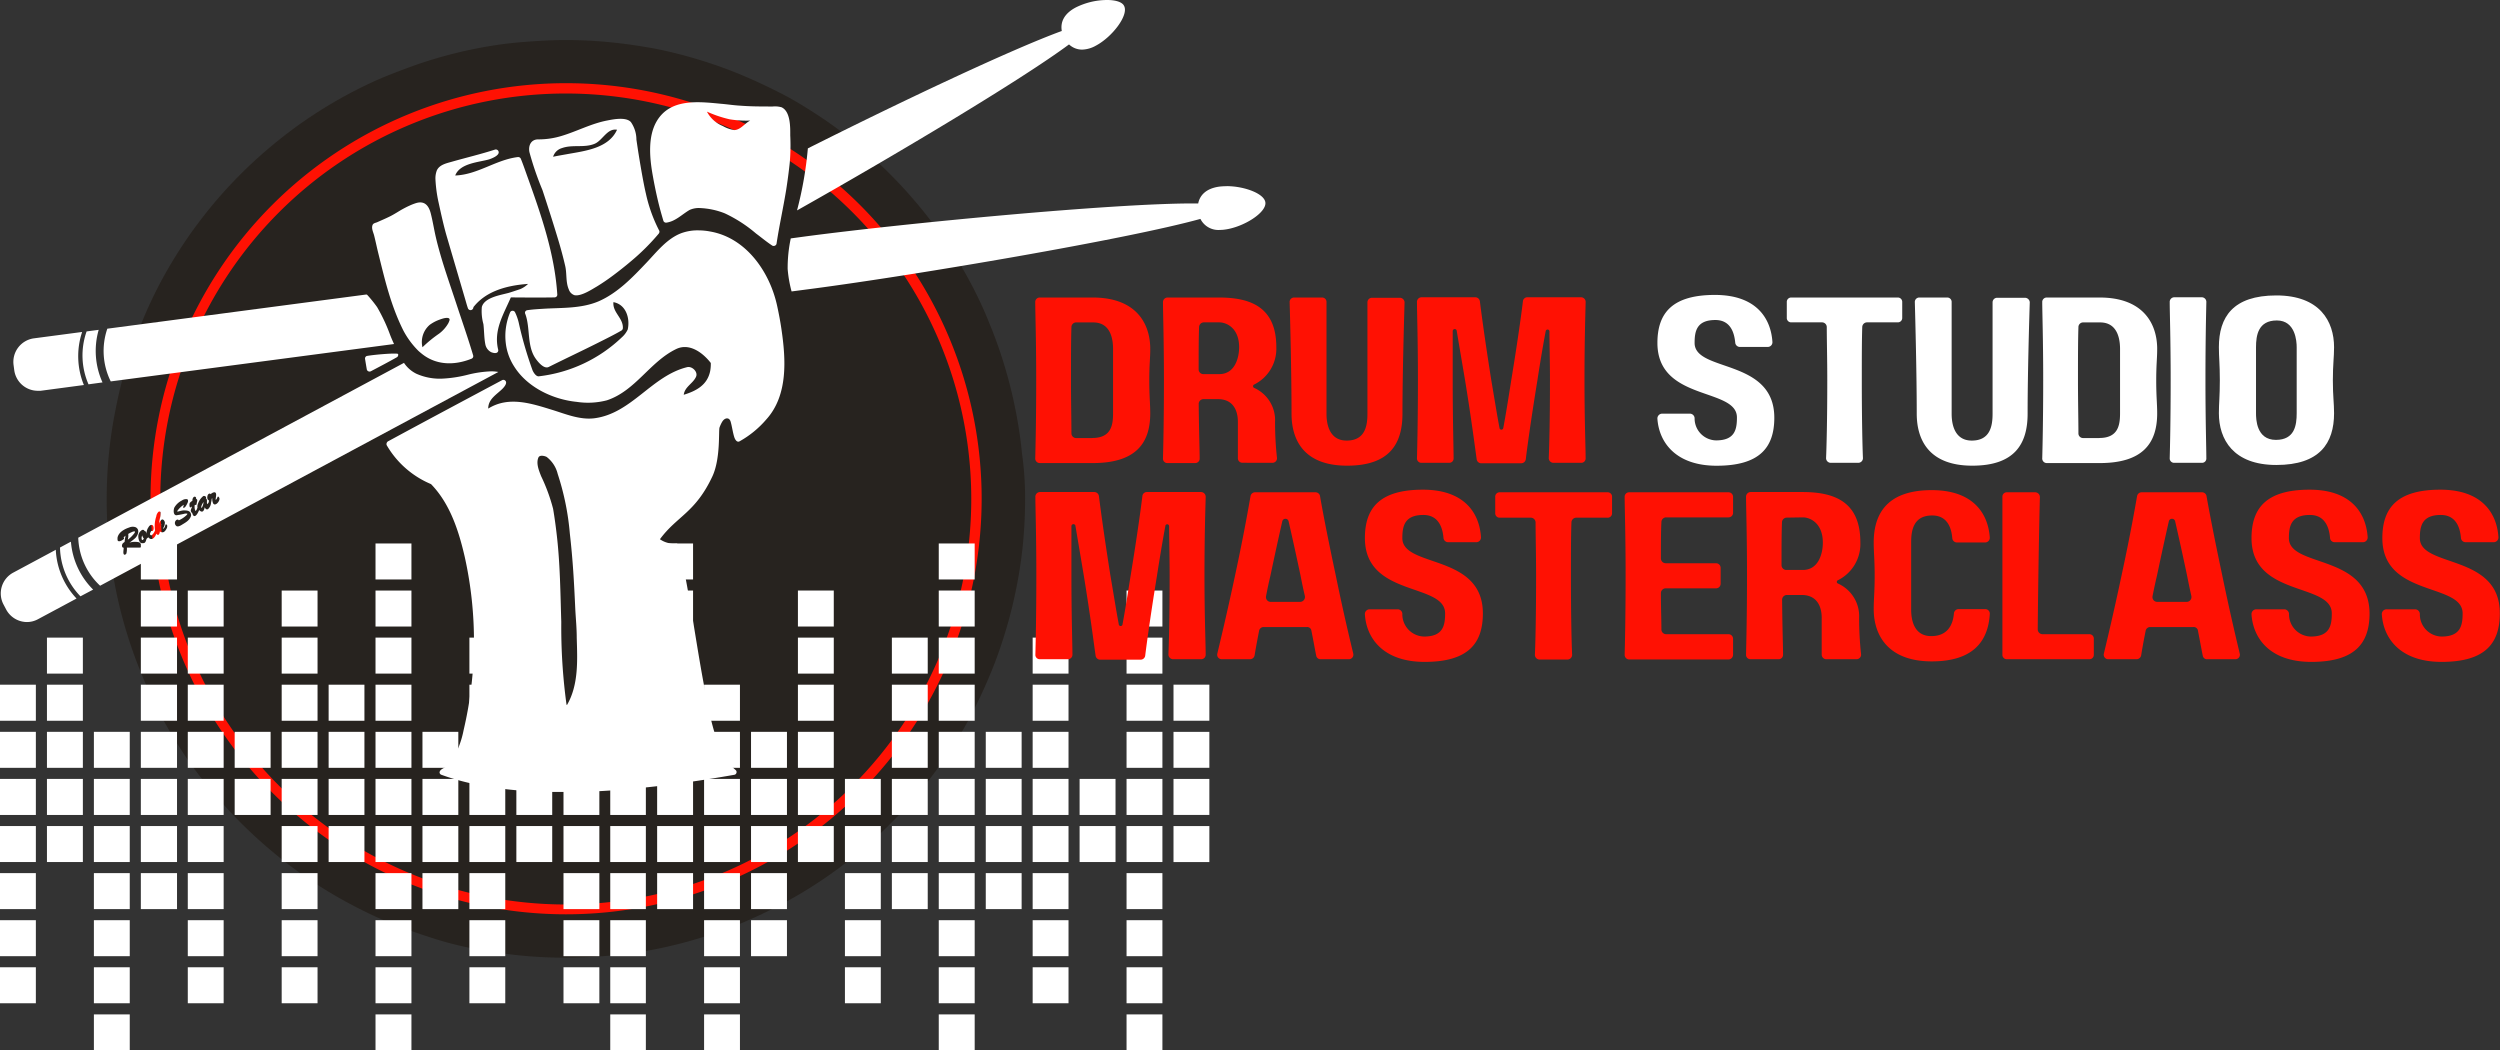<svg xmlns="http://www.w3.org/2000/svg" xmlns:xlink="http://www.w3.org/1999/xlink" viewBox="0 0 394.59 165.79"><rect x="0" y="0" width="394.59" height="165.79" fill="#333333" stroke="none"/><defs><style>.cls-1{fill:none;}.cls-2{clip-path:url(#clip-path);}.cls-3{fill:#27231f;}.cls-4{fill:#ff1103;}.cls-5{clip-path:url(#clip-path-2);}.cls-6,.cls-9{fill:#fff;}.cls-6{fill-rule:evenodd;}.cls-7{clip-path:url(#clip-path-3);}.cls-8{clip-path:url(#clip-path-4);}.cls-10{clip-path:url(#clip-path-5);}.cls-11{clip-path:url(#clip-path-6);}.cls-12{clip-path:url(#clip-path-7);}.cls-13{clip-path:url(#clip-path-8);}.cls-14{clip-path:url(#clip-path-9);}.cls-15{clip-path:url(#clip-path-10);}.cls-16{clip-path:url(#clip-path-11);}.cls-17{clip-path:url(#clip-path-12);}.cls-18{clip-path:url(#clip-path-13);}.cls-19{clip-path:url(#clip-path-14);}.cls-20{clip-path:url(#clip-path-15);}.cls-21{clip-path:url(#clip-path-16);}.cls-22{clip-path:url(#clip-path-17);}.cls-23{clip-path:url(#clip-path-18);}.cls-24{clip-path:url(#clip-path-19);}.cls-25{clip-path:url(#clip-path-20);}.cls-26{clip-path:url(#clip-path-21);}.cls-27{clip-path:url(#clip-path-22);}.cls-28{clip-path:url(#clip-path-23);}.cls-29{clip-path:url(#clip-path-24);}</style><clipPath id="clip-path" transform="translate(-0.06)"><rect class="cls-1" x="16.86" y="6.22" width="145" height="145"></rect></clipPath><clipPath id="clip-path-2" transform="translate(-0.06)"><rect class="cls-1" x="0.18" width="199.65" height="98.18"></rect></clipPath><clipPath id="clip-path-3" transform="translate(-0.06)"><rect class="cls-1" x="57.63" y="16.1" width="67.2" height="108.9"></rect></clipPath><clipPath id="clip-path-4" transform="translate(-0.06)"><rect class="cls-1" x="184.89" y="130.27" width="6.05" height="5.91"></rect></clipPath><clipPath id="clip-path-5" transform="translate(-0.06)"><rect class="cls-1" x="184.89" y="122.79" width="6.05" height="5.9"></rect></clipPath><clipPath id="clip-path-6" transform="translate(-0.06)"><rect class="cls-1" x="184.89" y="115.3" width="6.05" height="5.91"></rect></clipPath><clipPath id="clip-path-7" transform="translate(-0.06)"><rect class="cls-1" x="184.89" y="107.82" width="6.05" height="6.3"></rect></clipPath><clipPath id="clip-path-8" transform="translate(-0.06)"><rect class="cls-1" x="177.82" y="159.79" width="5.89" height="5.98"></rect></clipPath><clipPath id="clip-path-9" transform="translate(-0.06)"><rect class="cls-1" x="148" y="159.79" width="5.99" height="5.98"></rect></clipPath><clipPath id="clip-path-10" transform="translate(-0.06)"><rect class="cls-1" x="147.33" y="85.78" width="6.67" height="6"></rect></clipPath><clipPath id="clip-path-11" transform="translate(-0.06)"><rect class="cls-1" x="111.11" y="159.79" width="5.89" height="5.98"></rect></clipPath><clipPath id="clip-path-12" transform="translate(-0.06)"><rect class="cls-1" x="103.33" y="85.78" width="6.67" height="6"></rect></clipPath><clipPath id="clip-path-13" transform="translate(-0.06)"><rect class="cls-1" x="96.2" y="159.79" width="5.89" height="5.98"></rect></clipPath><clipPath id="clip-path-14" transform="translate(-0.06)"><rect class="cls-1" x="59.33" y="159.79" width="5.88" height="5.98"></rect></clipPath><clipPath id="clip-path-15" transform="translate(-0.06)"><rect class="cls-1" x="59.33" y="85.78" width="6.67" height="6"></rect></clipPath><clipPath id="clip-path-16" transform="translate(-0.06)"><rect class="cls-1" x="21.99" y="85.78" width="6.67" height="6"></rect></clipPath><clipPath id="clip-path-17" transform="translate(-0.06)"><rect class="cls-1" x="14.58" y="159.79" width="6.08" height="5.98"></rect></clipPath><clipPath id="clip-path-18" transform="translate(-0.06)"><rect class="cls-1" y="151.78" width="5.99" height="6.67"></rect></clipPath><clipPath id="clip-path-19" transform="translate(-0.06)"><rect class="cls-1" y="145.11" width="5.99" height="6.67"></rect></clipPath><clipPath id="clip-path-20" transform="translate(-0.06)"><rect class="cls-1" y="137.11" width="5.99" height="6.67"></rect></clipPath><clipPath id="clip-path-21" transform="translate(-0.06)"><rect class="cls-1" y="129.11" width="5.99" height="8"></rect></clipPath><clipPath id="clip-path-22" transform="translate(-0.06)"><rect class="cls-1" y="122.44" width="5.99" height="6.67"></rect></clipPath><clipPath id="clip-path-23" transform="translate(-0.06)"><rect class="cls-1" y="114.44" width="5.99" height="8"></rect></clipPath><clipPath id="clip-path-24" transform="translate(-0.06)"><rect class="cls-1" y="107.78" width="5.99" height="6.67"></rect></clipPath></defs><g id="Livello_2" data-name="Livello 2"><g id="Livello_1-2" data-name="Livello 1"><g class="cls-2"><path class="cls-3" d="M161.86,78.72q0,3.57-.34,7.11a69.89,69.89,0,0,1-1.05,7,71,71,0,0,1-1.73,6.9,69.31,69.31,0,0,1-2.39,6.7c-.91,2.19-1.92,4.34-3,6.43S151,117,149.65,119s-2.73,3.87-4.24,5.71-3.1,3.59-4.78,5.27-3.43,3.27-5.27,4.78-3.74,2.92-5.71,4.24-4,2.54-6.11,3.65-4.23,2.14-6.43,3.05-4.43,1.7-6.7,2.39a71,71,0,0,1-6.9,1.73c-2.33.47-4.68.81-7,1s-4.73.34-7.11.34-4.73-.11-7.1-.34-4.71-.58-7-1-4.63-1-6.9-1.73-4.5-1.49-6.7-2.39-4.33-1.93-6.43-3.05a70.71,70.71,0,0,1-6.1-3.65,69.73,69.73,0,0,1-5.71-4.24q-2.76-2.27-5.28-4.78t-4.78-5.27Q31.07,122,29.08,119t-3.65-6.11a69.83,69.83,0,0,1-3-6.43c-.91-2.19-1.71-4.43-2.4-6.7a71,71,0,0,1-1.73-6.9q-.69-3.5-1.05-7t-.35-7.11q0-3.56.35-7.1t1.05-7A71,71,0,0,1,20,57.68c.69-2.27,1.49-4.51,2.4-6.7a69.83,69.83,0,0,1,3-6.43q1.68-3.15,3.65-6.1c1.33-2,2.74-3.88,4.24-5.72s3.1-3.59,4.78-5.27,3.44-3.27,5.28-4.78,3.73-2.92,5.71-4.24,4-2.53,6.1-3.65,4.24-2.14,6.43-3,4.43-1.7,6.7-2.39,4.58-1.27,6.9-1.73,4.68-.81,7-1,4.73-.35,7.1-.35,4.75.12,7.11.35,4.71.59,7,1a71,71,0,0,1,6.9,1.73c2.27.69,4.51,1.48,6.7,2.39s4.34,1.93,6.43,3,4.13,2.34,6.11,3.65,3.88,2.74,5.71,4.24,3.59,3.1,5.27,4.78,3.27,3.44,4.78,5.27,2.92,3.74,4.24,5.72a70.81,70.81,0,0,1,3.66,6.1c1.12,2.09,2.13,4.24,3,6.43a69.31,69.31,0,0,1,2.39,6.7,71,71,0,0,1,1.73,6.9,69.89,69.89,0,0,1,1.05,7Q161.87,75.16,161.86,78.72Z" transform="translate(-0.06)"></path></g><path class="cls-4" d="M89.36,144.31A65.59,65.59,0,1,1,155,78.72,65.62,65.62,0,0,1,89.36,144.31Zm0-129.55a64,64,0,1,0,64,64A64,64,0,0,0,89.36,14.76Z" transform="translate(-0.06)"></path><g class="cls-5"><path class="cls-6" d="M8.88,86.77,2.15,90.38A3.73,3.73,0,0,0,.63,95.44l.39.74a3.74,3.74,0,0,0,3.3,2h0a3.64,3.64,0,0,0,1.74-.45l6.08-3.26a12,12,0,0,1-3.27-7.61Zm2.34-1.26-1.69.91a11.39,11.39,0,0,0,3.23,7.7l2-1.06a12,12,0,0,1-3.5-7.49ZM63.83,57.27,12.41,84.87a10.85,10.85,0,0,0,3.45,7.58L78.72,58.71a6.23,6.23,0,0,0-1.15-.1h0a17.71,17.71,0,0,0-3.73.55,20,20,0,0,1-4.14.61h-.07A9.08,9.08,0,0,1,65.8,59a5,5,0,0,1-1.94-1.67ZM19.54,84.85c.12,0,.14.13.07.21-.19.23-1,.65-1,.1a2.91,2.91,0,0,1,0-.3c.16-.85,1.1-1.36,1.84-1.6a1.38,1.38,0,0,1,1-.05c.75.35.39,1.34-.09,1.76a8.14,8.14,0,0,1-.87.68A3,3,0,0,1,22,85.59c.34.14.65.83.09.84-.36,0-.72,0-1.07,0l-.93,0a3.39,3.39,0,0,1-.07.9c-.06.16-.33.35-.44.12s0-.7,0-1c-.36,0-.3-.51-.14-.68a1.34,1.34,0,0,1,.29-.23c0-.26.1-.65.14-1Zm5-1.09a4.74,4.74,0,0,1,.19-2.27,1.22,1.22,0,0,1,.34-.7c.11-.1.34-.06.34.11s0,.53-.08.8-.13.72-.21,1.09a1.59,1.59,0,0,1,.4-.73c.28-.24.57.2.56.45a1.6,1.6,0,0,1-.32.92c.27.07.38-.49.42-.6a.11.11,0,0,1,.09-.07c.09,0,.19.2.19.2s0,.34-.09.44c-.23.46-.55.84-1.08.47,0,.33-.24.84-.55.36-.21.58-.72,1.23-1.28.57-.08.1-.21.16-.27.27s-.1.52-.37.64c-.76.34-1-.76-.91-1.29a1.24,1.24,0,0,1,.54-.75c.12-.08.39-.06.41.14.3,0,.36.51.36.69l0-.06a1.62,1.62,0,0,1,.29-1.24c.1-.21.39-.47.64-.29s.23,1.08-.21.88a1.54,1.54,0,0,0-.21.47c0,.14.17.32.3.2A1.63,1.63,0,0,0,24.51,83.76Zm-2,.71a.85.85,0,0,0-.13.51c0,.07,0,.19.08.24a.07.07,0,0,0,.09,0,.48.48,0,0,0,.19-.21.55.55,0,0,1-.13-.18A1.14,1.14,0,0,1,22.5,84.47Zm-2.27.69a5.27,5.27,0,0,0,1-1,.28.28,0,0,0,.07-.13c.05-.11,0-.19-.12-.16a1,1,0,0,0-.29.08l-.3.14-.33.18A2.18,2.18,0,0,1,20.23,85.16Zm5.33-2.43-.07.16a3.59,3.59,0,0,0-.14.43h0a.8.8,0,0,0,.07-.2A1.92,1.92,0,0,0,25.56,82.73Zm2.32-1.4c-.55,0-.49-.88-.34-1.22A2.8,2.8,0,0,1,28.76,79a1.16,1.16,0,0,1,.75-.22c.27,0,.26.33.19.5a2.9,2.9,0,0,1-.42.75s-.35.3-.3,0a1.52,1.52,0,0,1,.12-.36,2.15,2.15,0,0,0-.55.4,3,3,0,0,0-.44.49.25.25,0,0,0-.08.18s.08,0,.13,0l.32-.08a4.91,4.91,0,0,1,.5-.1c.53,0,1.12,0,1.23.62a.7.7,0,0,1,0,.25c-.21.67-.78,1-1.35,1.34-.19.12-.64.42-.92.28a.59.59,0,0,1,0-1c.09-.06.3-.06.33.08a4.2,4.2,0,0,0,1.23-.82.39.39,0,0,0,.14-.23,1.14,1.14,0,0,0-.45,0A11.38,11.38,0,0,1,27.88,81.33ZM33.31,78a1.3,1.3,0,0,1,.23-.18.9.9,0,0,1,.27-.11c.64-.12.23,1,.29,1.18.17-.06.24-.32.3-.44a.1.1,0,0,1,.09-.07c.09,0,.18.2.18.2.23.44-.7,1.52-1,.8a1.67,1.67,0,0,1-.1-.43,1.62,1.62,0,0,1,0-.31l-.1.09a2.09,2.09,0,0,1-.1.59,1.49,1.49,0,0,1-.44,1c-.23.2-.46,0-.55-.26-.07.25-.17.83-.6.66a1,1,0,0,1-.29-.22c-.1.3-.64,1.44-1,.73a.78.78,0,0,1-.09-.27l0,0c-.1,0-.19-.21-.19-.21-.13-.24.12-.54.15-.81l-.11.08s-.11.09-.17.07a.18.18,0,0,1-.09-.17,1,1,0,0,1,0-.46c.05-.17.31-.34.44-.42a.79.79,0,0,1,.14-.52c.23-.28.53-.05.43.26l0,0a.12.12,0,0,1,.1,0c.21.14,0,.5,0,.74s-.28.17-.3.18a1.72,1.72,0,0,0,.09.93c.19,0,.3-.42.34-.52a1,1,0,0,1,.07-.58,2.59,2.59,0,0,1,.83-1.22c.2-.12.59.1.42.35.32.2.07.62.23.91a.79.79,0,0,0,.25-.38.64.64,0,0,1,0-.24c-.33-.07-.27-.55-.2-.76S33.16,77.78,33.31,78Zm-5.43,3.37h0Zm4.32-2.14a2,2,0,0,0-.37.72.23.23,0,0,0,.07.23h0A2.4,2.4,0,0,0,32.2,79.19ZM13,52.4l-7.57,1A3.75,3.75,0,0,0,2.2,57.6l.11.83A3.75,3.75,0,0,0,6,61.68H6l.47,0,6.83-.91A12.06,12.06,0,0,1,13,52.47Zm2.64-.34-1.91.25a11.41,11.41,0,0,0,.3,8.35l2.21-.3a12.06,12.06,0,0,1-.62-8.24ZM57.9,46.48,17,51.88a10.83,10.83,0,0,0,.54,8.32l44.71-5.9c-.23-.52-.45-1-.67-1.59a27.36,27.36,0,0,0-2-4.24,20.11,20.11,0,0,0-1.56-1.93ZM193.66,29.39a10,10,0,0,0-1.11.06c-2.2.29-3.13,1.44-3.37,2.66v0h-.88c-12.64,0-45.16,3.1-61,5.19l-2.43.33a22.57,22.57,0,0,0-.49,4.81A19.4,19.4,0,0,0,125,46l3.43-.45c16.21-2.14,49.59-7.8,61.1-11l0,0a3.17,3.17,0,0,0,3.1,1.74h0a5.32,5.32,0,0,0,.78-.06c2.95-.39,6.59-2.69,6.37-4.29-.18-1.4-3.35-2.56-6.11-2.56ZM174.77,0a11.17,11.17,0,0,0-4.92,1.18c-2,1.06-2.42,2.47-2.2,3.71-7.93,2.89-25.42,11.16-40.08,18.53a58.3,58.3,0,0,1-1.71,9.79l.36-.2c15.11-8.52,35-20.38,42.57-26h0a3,3,0,0,0,2.09.82h0a4.68,4.68,0,0,0,2.16-.63c2.62-1.4,5.21-4.84,4.44-6.27C177.19.31,176.11,0,174.8,0h0" transform="translate(-0.06)"></path></g><g class="cls-7"><path class="cls-6" d="M96.88,47.69c-.15,1.65,1.57,2.5,1.49,4.12a.48.48,0,0,1-.22.36c-1.25.72-2.54,1.35-3.83,2-2.53,1.27-5.11,2.48-7.65,3.75-.79.39-1.75-.88-2.06-1.31-1.42-2-.82-4.85-1.64-7.06a.4.4,0,0,1,0-.38.43.43,0,0,1,.31-.21c.82-.12,1.64-.17,2.47-.22,2.93-.19,6,0,8.79-1.18,3-1.31,5.33-3.75,7.56-6.1,1.61-1.69,3.19-3.76,5.45-4.64a7.5,7.5,0,0,1,2.79-.46,10,10,0,0,1,1.81.18c5.74,1,9.48,6.49,10.6,11.87.25,1.16.47,2.31.64,3.48.7,4.73,1.1,10.46-2.37,14.3a15.47,15.47,0,0,1-4.22,3.46c-.43.25-.73-.31-.83-.61-.25-.75-.37-1.75-.59-2.49s-.93-.63-1.32,0a5.14,5.14,0,0,0-.43.92c-.18.47.19,4.87-1.12,7.7-2.7,5.78-5.58,6.26-8.29,9.94a3.84,3.84,0,0,0,2.56.68.43.43,0,0,1,.41.33c.47,2.09.92,4.19,1.3,6.3,1.15,6.31,2,12.66,3.32,18.94a41.08,41.08,0,0,0,1.7,6.33,7.93,7.93,0,0,0,1.94,3.2l.72.65a.41.41,0,0,1,.13.44.42.42,0,0,1-.34.31c-20.76,3.66-36.21,3.66-46.23,0a.42.42,0,0,1-.29-.35c0-.45.6-.66.85-.83a4.16,4.16,0,0,0,1.15-1.14,14.81,14.81,0,0,0,1.8-4.75,61.29,61.29,0,0,0,.19-27.25c-.94-4.11-2.32-8.46-5.34-11.56l0,0a14.6,14.6,0,0,1-7-6.15.47.47,0,0,1,0-.33.51.51,0,0,1,.21-.27c6-3.25,12-6.45,18-9.65a.42.42,0,0,1,.5.06c.43.38-.22,1.08-.44,1.3-.93.92-2.25,1.62-2.24,3.12,3.2-2,6.76-.83,10.09.2,2.14.66,4.41,1.63,6.72,1.32,5.84-.79,9-6.69,14.59-8.06.77-.19,1.75.74,1.4,1.52-.48,1.07-1.78,1.57-1.94,2.84,2-.61,3.72-1.55,4.17-3.73a6.24,6.24,0,0,0,.1-1.29c-1.25-1.61-3.39-3.23-5.5-2.18-4.12,2-6.4,6.58-10.89,8.07a11.81,11.81,0,0,1-4.77.25c-3.78-.38-7.83-2.3-9.89-5.61a8.62,8.62,0,0,1-1.31-3.67,9.4,9.4,0,0,1,0-2.25,9.87,9.87,0,0,1,.69-2.61.42.42,0,0,1,.37-.24.44.44,0,0,1,.39.21,8.13,8.13,0,0,1,.58,1.61,60.44,60.44,0,0,0,2.2,7.59c.14.31.5.93.94.94h0A22.72,22.72,0,0,0,98.2,53.25,3.77,3.77,0,0,0,99.14,52C99.53,50.23,98.86,48.05,96.88,47.69Zm-7.32,63.57c1.85-3.2,1.63-7.07,1.53-10.61,0-1.51-.15-3-.23-4.53-.2-4.32-.37-7.61-.86-11.92a41.23,41.23,0,0,0-1.91-9.38,4.83,4.83,0,0,0-1.75-2.7c-.28-.15-1.1-.37-1.3.1-.4.93.1,2.08.42,2.92a28.31,28.31,0,0,1,1.9,5.17c.24,1.41.43,2.83.59,4.24.52,4.51.56,9.1.7,13.62a90.59,90.59,0,0,0,.83,13.07ZM58.05,56.17c1.43-.24,4.77-.49,4.84-.29a.43.43,0,0,1-.21.52c-1.35.76-2.72,1.48-4.09,2.2a.44.44,0,0,1-.4,0,.42.42,0,0,1-.24-.32q-.14-.8-.27-1.62a.42.42,0,0,1,.08-.33A.39.39,0,0,1,58.05,56.17Zm8.47-.43c-.09-.07-.42-.35-.5-.44a13.23,13.23,0,0,1-2.3-3.14c-2-4-2.93-8.07-4-12.39-.21-.87-.39-1.74-.61-2.61-.12-.48-.48-1.15-.23-1.68.13-.27.47-.3.7-.4.69-.31,1.38-.6,2.06-.94s1.28-.75,1.92-1.11c.37-.2.73-.39,1.11-.56a8.32,8.32,0,0,1,1.08-.42c1.36-.4,2,.44,2.31,1.67s.5,2.45.78,3.67c.21.92.46,1.84.72,2.75.72,2.53,1.88,5.82,2.63,8.12.86,2.6,1.77,5.2,2.55,7.83a.43.43,0,0,1-.26.53C71.76,57.71,68.83,57.68,66.52,55.74Zm8.3-7.34a2.17,2.17,0,0,0-.07.24.44.44,0,0,1-.84,0c-.17-.48-.3-1-.44-1.46-1-3.41-2-6.81-3-10.23-.45-1.63-.81-3.27-1.17-4.92a21.91,21.91,0,0,1-.51-3.72A3.51,3.51,0,0,1,69,26.92c.4-.91,1.49-1.14,2.33-1.38,2.28-.65,4.6-1.2,6.86-1.93a.46.46,0,0,1,.51.19c.43.71-1.14,1.25-1.43,1.35-1.53.46-4.61.57-5.36,2.55,3.55-.13,6.42-2.49,9.89-2.91a.46.46,0,0,1,.47.28c.41,1,.77,2.09,1.15,3.13,2.13,5.93,4.2,12,4.6,18.28a.41.41,0,0,1-.12.33.46.46,0,0,1-.32.13c-2.26.05-6.86,0-6.89,0-1.17,2.71-2.75,5.17-2,8.25a.42.42,0,0,1-.1.4c-.23.25-.75.1-1,0a1.76,1.76,0,0,1-.93-1.27c-.2-1-.18-2.21-.3-3.16a7.66,7.66,0,0,1-.25-2.7c.39-1.49,2.88-1.87,4.07-2.19.09,0,1.44-.45,2-.64a4,4,0,0,0,1.23-.82c-4,.28-6.85,1.44-8.58,3.61Zm-8.08,6.41a20.23,20.23,0,0,1,2.64-2.16A5.38,5.38,0,0,0,70.83,51c.06-.12.11-.25.16-.38.21-.63-.7-.43-1-.35a8.36,8.36,0,0,0-1.09.4,6.73,6.73,0,0,0-1,.59A3.57,3.57,0,0,0,66.74,54.81Zm37.33-18a.42.42,0,0,0,0-.48A23.63,23.63,0,0,1,102,30.53c-.37-1.55-.88-4.55-1.13-6.12-.13-.79-.24-1.58-.36-2.37a4.92,4.92,0,0,0-.87-2.77c-.78-.87-2.91-.41-3.69-.26-2.52.47-4.81,1.71-7.24,2.44A12.32,12.32,0,0,1,85,22c-1.15,0-1.57,1-1.38,2A48.23,48.23,0,0,0,85.68,30c.86,2.61,1.7,5.23,2.49,7.86.41,1.36.78,2.73,1.1,4.12.28,1.21.06,2.54.57,3.71a1.42,1.42,0,0,0,.89.9c1.07.23,2.88-1,3.52-1.36.9-.55,1.76-1.14,2.6-1.77s1.84-1.41,2.72-2.16A34.86,34.86,0,0,0,104.07,36.83Zm17.86-20c-1.67,0-3.35,0-5-.13-1-.05-2-.21-3.07-.3-3.56-.34-8-.88-10.14,2.74-1.44,2.44-1.12,5.83-.65,8.48.23,1.3.49,2.6.79,3.88s.57,2.24.9,3.35a.44.44,0,0,0,.48.31c1.44-.2,2.45-1.3,3.66-2a3.49,3.49,0,0,1,1.65-.3,11.88,11.88,0,0,1,3.9.83,21.75,21.75,0,0,1,4.93,3.18c.86.64,1.68,1.33,2.58,1.92a.45.45,0,0,0,.42,0,.42.42,0,0,0,.25-.33c.43-2.85,1.06-5.65,1.52-8.49.22-1.41.41-2.84.56-4.26a31,31,0,0,0,.08-4.31c0-1.19.08-3.79-1.38-4.45A3.88,3.88,0,0,0,121.93,16.82ZM97.45,20.48c-1.56-.28-2.28,1.7-3.55,2.22-1.63.67-3.48.08-5.13.67a2.06,2.06,0,0,0-1.41,1.37c.72-.15,1.44-.27,2.16-.4C92.3,23.83,96.11,23.45,97.45,20.48Zm14.19-2.86a4.91,4.91,0,0,0,2.5,2.27,5.26,5.26,0,0,0,1.79.64c1,0,1.68-1.08,2.55-1.5a16.14,16.14,0,0,1-3.26-.2,18.85,18.85,0,0,1-3.58-1.21" transform="translate(-0.06)"></path></g><g class="cls-8"><path class="cls-9" d="M190.94,136.06h-5.66v-5.68h5.66v5.68" transform="translate(-0.06)"></path></g><g class="cls-10"><path class="cls-9" d="M190.94,128.63h-5.66v-5.69h5.66v5.69" transform="translate(-0.06)"></path></g><g class="cls-11"><path class="cls-9" d="M190.94,121.19h-5.66v-5.68h5.66v5.68" transform="translate(-0.06)"></path></g><g class="cls-12"><path class="cls-9" d="M190.94,113.76h-5.66v-5.69h5.66v5.69" transform="translate(-0.06)"></path></g><g class="cls-13"><path class="cls-9" d="M183.53,165.79h-5.66v-5.68h5.66v5.68" transform="translate(-0.06)"></path></g><path class="cls-9" d="M183.53,158.35h-5.66v-5.68h5.66v5.68" transform="translate(-0.06)"></path><path class="cls-9" d="M183.53,150.92h-5.66v-5.68h5.66v5.68" transform="translate(-0.06)"></path><path class="cls-9" d="M183.53,143.49h-5.66v-5.68h5.66v5.68" transform="translate(-0.06)"></path><path class="cls-9" d="M183.53,136.06h-5.66v-5.68h5.66v5.68" transform="translate(-0.06)"></path><path class="cls-9" d="M183.53,128.63h-5.66v-5.69h5.66v5.69" transform="translate(-0.06)"></path><path class="cls-9" d="M183.53,121.19h-5.66v-5.68h5.66v5.68" transform="translate(-0.06)"></path><path class="cls-9" d="M183.53,113.76h-5.66v-5.69h5.66v5.69" transform="translate(-0.06)"></path><path class="cls-9" d="M183.53,106.32h-5.66v-5.68h5.66v5.68" transform="translate(-0.06)"></path><path class="cls-9" d="M183.53,98.89h-5.66V93.21h5.66v5.68" transform="translate(-0.06)"></path><path class="cls-9" d="M176.13,136.06h-5.67v-5.68h5.67v5.68" transform="translate(-0.06)"></path><path class="cls-9" d="M176.13,128.63h-5.67v-5.69h5.67v5.69" transform="translate(-0.06)"></path><path class="cls-9" d="M168.71,158.35h-5.66v-5.68h5.66v5.68" transform="translate(-0.06)"></path><path class="cls-9" d="M168.71,150.92h-5.66v-5.68h5.66v5.68" transform="translate(-0.06)"></path><path class="cls-9" d="M168.71,143.49h-5.66v-5.68h5.66v5.68" transform="translate(-0.06)"></path><path class="cls-9" d="M168.71,136.06h-5.66v-5.68h5.66v5.68" transform="translate(-0.06)"></path><path class="cls-9" d="M168.71,128.63h-5.66v-5.69h5.66v5.69" transform="translate(-0.06)"></path><path class="cls-9" d="M168.71,121.19h-5.66v-5.68h5.66v5.68" transform="translate(-0.06)"></path><path class="cls-9" d="M168.71,113.76h-5.66v-5.69h5.66v5.69" transform="translate(-0.06)"></path><path class="cls-9" d="M168.71,106.32h-5.66v-5.68h5.66v5.68" transform="translate(-0.06)"></path><path class="cls-9" d="M161.31,143.49h-5.66v-5.68h5.66v5.68" transform="translate(-0.06)"></path><path class="cls-9" d="M161.31,136.06h-5.66v-5.68h5.66v5.68" transform="translate(-0.06)"></path><path class="cls-9" d="M161.31,128.63h-5.66v-5.69h5.66v5.69" transform="translate(-0.06)"></path><path class="cls-9" d="M161.31,121.19h-5.66v-5.68h5.66v5.68" transform="translate(-0.06)"></path><g class="cls-14"><path class="cls-9" d="M153.9,165.79h-5.67v-5.68h5.67v5.68" transform="translate(-0.06)"></path></g><path class="cls-9" d="M153.9,158.35h-5.67v-5.68h5.67v5.68" transform="translate(-0.06)"></path><path class="cls-9" d="M153.9,150.92h-5.67v-5.68h5.67v5.68" transform="translate(-0.06)"></path><path class="cls-9" d="M153.9,143.49h-5.67v-5.68h5.67v5.68" transform="translate(-0.06)"></path><path class="cls-9" d="M153.9,136.06h-5.67v-5.68h5.67v5.68" transform="translate(-0.06)"></path><path class="cls-9" d="M153.9,128.63h-5.67v-5.69h5.67v5.69" transform="translate(-0.06)"></path><path class="cls-9" d="M153.9,121.19h-5.67v-5.68h5.67v5.68" transform="translate(-0.06)"></path><path class="cls-9" d="M153.9,113.76h-5.67v-5.69h5.67v5.69" transform="translate(-0.06)"></path><path class="cls-9" d="M153.9,106.32h-5.67v-5.68h5.67v5.68" transform="translate(-0.06)"></path><path class="cls-9" d="M153.9,98.89h-5.67V93.21h5.67v5.68" transform="translate(-0.06)"></path><g class="cls-15"><path class="cls-9" d="M153.9,91.46h-5.67V85.78h5.67v5.68" transform="translate(-0.06)"></path></g><path class="cls-9" d="M146.49,143.49h-5.66v-5.68h5.66v5.68" transform="translate(-0.06)"></path><path class="cls-9" d="M146.49,136.06h-5.66v-5.68h5.66v5.68" transform="translate(-0.06)"></path><path class="cls-9" d="M146.49,128.63h-5.66v-5.69h5.66v5.69" transform="translate(-0.06)"></path><path class="cls-9" d="M146.49,121.19h-5.66v-5.68h5.66v5.68" transform="translate(-0.06)"></path><path class="cls-9" d="M146.49,113.76h-5.66v-5.69h5.66v5.69" transform="translate(-0.06)"></path><path class="cls-9" d="M146.49,106.32h-5.66v-5.68h5.66v5.68" transform="translate(-0.06)"></path><path class="cls-9" d="M139.08,158.35h-5.66v-5.68h5.66v5.68" transform="translate(-0.06)"></path><path class="cls-9" d="M139.08,150.92h-5.66v-5.68h5.66v5.68" transform="translate(-0.06)"></path><path class="cls-9" d="M139.08,143.49h-5.66v-5.68h5.66v5.68" transform="translate(-0.06)"></path><path class="cls-9" d="M139.08,136.06h-5.66v-5.68h5.66v5.68" transform="translate(-0.06)"></path><path class="cls-9" d="M139.08,128.63h-5.66v-5.69h5.66v5.69" transform="translate(-0.06)"></path><path class="cls-9" d="M131.67,136.06H126v-5.68h5.66v5.68" transform="translate(-0.06)"></path><path class="cls-9" d="M131.67,128.63H126v-5.69h5.66v5.69" transform="translate(-0.06)"></path><path class="cls-9" d="M131.67,121.19H126v-5.68h5.66v5.68" transform="translate(-0.06)"></path><path class="cls-9" d="M131.67,113.76H126v-5.69h5.66v5.69" transform="translate(-0.06)"></path><path class="cls-9" d="M131.67,106.32H126v-5.68h5.66v5.68" transform="translate(-0.06)"></path><path class="cls-9" d="M131.67,98.89H126V93.21h5.66v5.68" transform="translate(-0.06)"></path><path class="cls-9" d="M124.27,150.92H118.6v-5.68h5.67v5.68" transform="translate(-0.06)"></path><path class="cls-9" d="M124.27,143.49H118.6v-5.68h5.67v5.68" transform="translate(-0.06)"></path><path class="cls-9" d="M124.27,136.06H118.6v-5.68h5.67v5.68" transform="translate(-0.06)"></path><path class="cls-9" d="M124.27,128.63H118.6v-5.69h5.67v5.69" transform="translate(-0.06)"></path><path class="cls-9" d="M124.27,121.19H118.6v-5.68h5.67v5.68" transform="translate(-0.06)"></path><g class="cls-16"><path class="cls-9" d="M116.85,165.79h-5.66v-5.68h5.66v5.68" transform="translate(-0.06)"></path></g><path class="cls-9" d="M116.85,158.35h-5.66v-5.68h5.66v5.68" transform="translate(-0.06)"></path><path class="cls-9" d="M116.85,150.92h-5.66v-5.68h5.66v5.68" transform="translate(-0.06)"></path><path class="cls-9" d="M116.85,143.49h-5.66v-5.68h5.66v5.68" transform="translate(-0.06)"></path><path class="cls-9" d="M116.85,136.06h-5.66v-5.68h5.66v5.68" transform="translate(-0.06)"></path><path class="cls-9" d="M116.85,128.63h-5.66v-5.69h5.66v5.69" transform="translate(-0.06)"></path><path class="cls-9" d="M116.85,121.19h-5.66v-5.68h5.66v5.68" transform="translate(-0.06)"></path><path class="cls-9" d="M116.85,113.76h-5.66v-5.69h5.66v5.69" transform="translate(-0.06)"></path><path class="cls-9" d="M109.45,143.49h-5.67v-5.68h5.67v5.68" transform="translate(-0.06)"></path><path class="cls-9" d="M109.45,136.06h-5.67v-5.68h5.67v5.68" transform="translate(-0.06)"></path><path class="cls-9" d="M109.45,128.63h-5.67v-5.69h5.67v5.69" transform="translate(-0.06)"></path><path class="cls-9" d="M109.45,121.19h-5.67v-5.68h5.67v5.68" transform="translate(-0.06)"></path><path class="cls-9" d="M109.45,113.76h-5.67v-5.69h5.67v5.69" transform="translate(-0.06)"></path><path class="cls-9" d="M109.45,106.32h-5.67v-5.68h5.67v5.68" transform="translate(-0.06)"></path><path class="cls-9" d="M109.45,98.89h-5.67V93.21h5.67v5.68" transform="translate(-0.06)"></path><g class="cls-17"><path class="cls-9" d="M109.45,91.46h-5.67V85.78h5.67v5.68" transform="translate(-0.06)"></path></g><g class="cls-18"><path class="cls-9" d="M102,165.79H96.38v-5.68H102v5.68" transform="translate(-0.06)"></path></g><path class="cls-9" d="M102,158.35H96.38v-5.68H102v5.68" transform="translate(-0.06)"></path><path class="cls-9" d="M102,150.92H96.38v-5.68H102v5.68" transform="translate(-0.06)"></path><path class="cls-9" d="M102,143.49H96.38v-5.68H102v5.68" transform="translate(-0.06)"></path><path class="cls-9" d="M102,136.06H96.38v-5.68H102v5.68" transform="translate(-0.06)"></path><path class="cls-9" d="M102,128.63H96.38v-5.69H102v5.69" transform="translate(-0.06)"></path><path class="cls-9" d="M102,121.19H96.38v-5.68H102v5.68" transform="translate(-0.06)"></path><path class="cls-9" d="M102,113.76H96.38v-5.69H102v5.69" transform="translate(-0.06)"></path><path class="cls-9" d="M102,106.32H96.38v-5.68H102v5.68" transform="translate(-0.06)"></path><path class="cls-9" d="M94.63,158.35H89v-5.68h5.66v5.68" transform="translate(-0.06)"></path><path class="cls-9" d="M94.63,150.92H89v-5.68h5.66v5.68" transform="translate(-0.06)"></path><path class="cls-9" d="M94.63,143.49H89v-5.68h5.66v5.68" transform="translate(-0.06)"></path><path class="cls-9" d="M94.63,136.06H89v-5.68h5.66v5.68" transform="translate(-0.06)"></path><path class="cls-9" d="M94.63,128.63H89v-5.69h5.66v5.69" transform="translate(-0.06)"></path><path class="cls-9" d="M94.63,121.19H89v-5.68h5.66v5.68" transform="translate(-0.06)"></path><path class="cls-9" d="M87.22,136.06H81.56v-5.68h5.66v5.68" transform="translate(-0.06)"></path><path class="cls-9" d="M87.22,128.63H81.56v-5.69h5.66v5.69" transform="translate(-0.06)"></path><path class="cls-9" d="M87.22,121.19H81.56v-5.68h5.66v5.68" transform="translate(-0.06)"></path><path class="cls-9" d="M87.22,113.76H81.56v-5.69h5.66v5.69" transform="translate(-0.06)"></path><path class="cls-9" d="M87.22,106.32H81.56v-5.68h5.66v5.68" transform="translate(-0.06)"></path><path class="cls-9" d="M87.22,98.89H81.56V93.21h5.66v5.68" transform="translate(-0.06)"></path><path class="cls-9" d="M79.81,158.35H74.15v-5.68h5.66v5.68" transform="translate(-0.06)"></path><path class="cls-9" d="M79.81,150.92H74.15v-5.68h5.66v5.68" transform="translate(-0.06)"></path><path class="cls-9" d="M79.81,143.49H74.15v-5.68h5.66v5.68" transform="translate(-0.06)"></path><path class="cls-9" d="M79.81,136.06H74.15v-5.68h5.66v5.68" transform="translate(-0.06)"></path><path class="cls-9" d="M79.81,128.63H74.15v-5.69h5.66v5.69" transform="translate(-0.06)"></path><path class="cls-9" d="M79.81,121.19H74.15v-5.68h5.66v5.68" transform="translate(-0.06)"></path><path class="cls-9" d="M79.81,113.76H74.15v-5.69h5.66v5.69" transform="translate(-0.06)"></path><path class="cls-9" d="M79.81,106.32H74.15v-5.68h5.66v5.68" transform="translate(-0.06)"></path><path class="cls-9" d="M72.4,143.49H66.74v-5.68H72.4v5.68" transform="translate(-0.06)"></path><path class="cls-9" d="M72.4,136.06H66.74v-5.68H72.4v5.68" transform="translate(-0.06)"></path><path class="cls-9" d="M72.4,128.63H66.74v-5.69H72.4v5.69" transform="translate(-0.06)"></path><path class="cls-9" d="M72.4,121.19H66.74v-5.68H72.4v5.68" transform="translate(-0.06)"></path><g class="cls-19"><path class="cls-9" d="M65,165.79H59.33v-5.68H65v5.68" transform="translate(-0.06)"></path></g><path class="cls-9" d="M65,158.35H59.33v-5.68H65v5.68" transform="translate(-0.06)"></path><path class="cls-9" d="M65,150.92H59.33v-5.68H65v5.68" transform="translate(-0.06)"></path><path class="cls-9" d="M65,143.49H59.33v-5.68H65v5.68" transform="translate(-0.06)"></path><path class="cls-9" d="M65,136.06H59.33v-5.68H65v5.68" transform="translate(-0.06)"></path><path class="cls-9" d="M65,128.63H59.33v-5.69H65v5.69" transform="translate(-0.06)"></path><path class="cls-9" d="M65,121.19H59.33v-5.68H65v5.68" transform="translate(-0.06)"></path><path class="cls-9" d="M65,113.76H59.33v-5.69H65v5.69" transform="translate(-0.06)"></path><path class="cls-9" d="M65,106.32H59.33v-5.68H65v5.68" transform="translate(-0.06)"></path><path class="cls-9" d="M65,98.89H59.33V93.21H65v5.68" transform="translate(-0.06)"></path><g class="cls-20"><path class="cls-9" d="M65,91.46H59.33V85.78H65v5.68" transform="translate(-0.06)"></path></g><path class="cls-9" d="M57.58,136.06H51.93v-5.68h5.65v5.68" transform="translate(-0.06)"></path><path class="cls-9" d="M57.58,128.63H51.93v-5.69h5.65v5.69" transform="translate(-0.06)"></path><path class="cls-9" d="M57.58,121.19H51.93v-5.68h5.65v5.68" transform="translate(-0.06)"></path><path class="cls-9" d="M57.58,113.76H51.93v-5.69h5.65v5.69" transform="translate(-0.06)"></path><path class="cls-9" d="M50.18,158.35H44.52v-5.68h5.66v5.68" transform="translate(-0.06)"></path><path class="cls-9" d="M50.18,150.92H44.52v-5.68h5.66v5.68" transform="translate(-0.06)"></path><path class="cls-9" d="M50.18,143.49H44.52v-5.68h5.66v5.68" transform="translate(-0.06)"></path><path class="cls-9" d="M50.18,136.06H44.52v-5.68h5.66v5.68" transform="translate(-0.06)"></path><path class="cls-9" d="M50.18,128.63H44.52v-5.69h5.66v5.69" transform="translate(-0.06)"></path><path class="cls-9" d="M50.18,121.19H44.52v-5.68h5.66v5.68" transform="translate(-0.06)"></path><path class="cls-9" d="M50.18,113.76H44.52v-5.69h5.66v5.69" transform="translate(-0.06)"></path><path class="cls-9" d="M50.18,106.32H44.52v-5.68h5.66v5.68" transform="translate(-0.06)"></path><path class="cls-9" d="M50.18,98.89H44.52V93.21h5.66v5.68" transform="translate(-0.06)"></path><path class="cls-9" d="M42.77,128.63H37.1v-5.69h5.67v5.69" transform="translate(-0.06)"></path><path class="cls-9" d="M42.77,121.19H37.1v-5.68h5.67v5.68" transform="translate(-0.06)"></path><path class="cls-9" d="M35.36,158.35H29.7v-5.68h5.66v5.68" transform="translate(-0.06)"></path><path class="cls-9" d="M35.36,150.92H29.7v-5.68h5.66v5.68" transform="translate(-0.06)"></path><path class="cls-9" d="M35.36,143.49H29.7v-5.68h5.66v5.68" transform="translate(-0.06)"></path><path class="cls-9" d="M35.36,136.06H29.7v-5.68h5.66v5.68" transform="translate(-0.06)"></path><path class="cls-9" d="M35.36,128.63H29.7v-5.69h5.66v5.69" transform="translate(-0.06)"></path><path class="cls-9" d="M35.36,121.19H29.7v-5.68h5.66v5.68" transform="translate(-0.06)"></path><path class="cls-9" d="M35.36,113.76H29.7v-5.69h5.66v5.69" transform="translate(-0.06)"></path><path class="cls-9" d="M35.36,106.32H29.7v-5.68h5.66v5.68" transform="translate(-0.06)"></path><path class="cls-9" d="M35.36,98.89H29.7V93.21h5.66v5.68" transform="translate(-0.06)"></path><path class="cls-9" d="M28,143.49H22.29v-5.68H28v5.68" transform="translate(-0.06)"></path><path class="cls-9" d="M28,136.06H22.29v-5.68H28v5.68" transform="translate(-0.06)"></path><path class="cls-9" d="M28,128.63H22.29v-5.69H28v5.69" transform="translate(-0.06)"></path><path class="cls-9" d="M28,121.19H22.29v-5.68H28v5.68" transform="translate(-0.06)"></path><path class="cls-9" d="M28,113.76H22.29v-5.69H28v5.69" transform="translate(-0.06)"></path><path class="cls-9" d="M28,106.32H22.29v-5.68H28v5.68" transform="translate(-0.06)"></path><path class="cls-9" d="M28,98.89H22.29V93.21H28v5.68" transform="translate(-0.06)"></path><g class="cls-21"><path class="cls-9" d="M28,91.46H22.29V85.78H28v5.68" transform="translate(-0.06)"></path></g><g class="cls-22"><path class="cls-9" d="M20.54,165.79H14.88v-5.68h5.66v5.68" transform="translate(-0.06)"></path></g><path class="cls-9" d="M20.54,158.35H14.88v-5.68h5.66v5.68" transform="translate(-0.06)"></path><path class="cls-9" d="M20.54,150.92H14.88v-5.68h5.66v5.68" transform="translate(-0.06)"></path><path class="cls-9" d="M20.54,143.49H14.88v-5.68h5.66v5.68" transform="translate(-0.06)"></path><path class="cls-9" d="M20.54,136.06H14.88v-5.68h5.66v5.68" transform="translate(-0.06)"></path><path class="cls-9" d="M20.54,128.63H14.88v-5.69h5.66v5.69" transform="translate(-0.06)"></path><path class="cls-9" d="M20.54,121.19H14.88v-5.68h5.66v5.68" transform="translate(-0.06)"></path><path class="cls-9" d="M13.14,136.06H7.47v-5.68h5.67v5.68" transform="translate(-0.06)"></path><path class="cls-9" d="M13.14,128.63H7.47v-5.69h5.67v5.69" transform="translate(-0.06)"></path><path class="cls-9" d="M13.14,121.19H7.47v-5.68h5.67v5.68" transform="translate(-0.06)"></path><path class="cls-9" d="M13.14,113.76H7.47v-5.69h5.67v5.69" transform="translate(-0.06)"></path><path class="cls-9" d="M13.14,106.32H7.47v-5.68h5.67v5.68" transform="translate(-0.06)"></path><g class="cls-23"><path class="cls-9" d="M5.72,158.35H.06v-5.68H5.72v5.68" transform="translate(-0.06)"></path></g><g class="cls-24"><path class="cls-9" d="M5.72,150.92H.06v-5.68H5.72v5.68" transform="translate(-0.06)"></path></g><g class="cls-25"><path class="cls-9" d="M5.72,143.49H.06v-5.68H5.72v5.68" transform="translate(-0.06)"></path></g><g class="cls-26"><path class="cls-9" d="M5.72,136.06H.06v-5.68H5.72v5.68" transform="translate(-0.06)"></path></g><g class="cls-27"><path class="cls-9" d="M5.72,128.63H.06v-5.69H5.72v5.69" transform="translate(-0.06)"></path></g><g class="cls-28"><path class="cls-9" d="M5.72,121.19H.06v-5.68H5.72v5.68" transform="translate(-0.06)"></path></g><g class="cls-29"><path class="cls-9" d="M5.72,113.76H.06v-5.69H5.72v5.69" transform="translate(-0.06)"></path></g><path class="cls-4" d="M181.61,55.14v-.27c-.08-4-2.39-7.91-9.08-7.91h-8.36a.7.7,0,0,0-.71.75c0,1.6.15,5.78.15,12.28s-.11,10.71-.15,12.32a.72.72,0,0,0,.71.78h8.36c6.72,0,9.08-3.06,9.08-7.84,0-1.57-.15-2.65-.15-5.19S181.61,56.59,181.61,55.14Zm-9.15,14h-2.58a.74.74,0,0,1-.71-.74c0-2.09-.07-4.93-.07-8.4s0-6.27.07-8.36a.75.75,0,0,1,.71-.75h2.73c3.1,0,3.13,3.36,3.13,4.26V65.25C175.74,67.16,175.41,69.13,172.46,69.13Z" transform="translate(-0.06)"></path><path class="cls-4" d="M200.87,73.05a.72.72,0,0,0,.74-.82,51.09,51.09,0,0,1-.3-5.63A5.57,5.57,0,0,0,198,61.22a.29.29,0,0,1,0-.52,6.31,6.31,0,0,0,3.51-5.9c0-6.42-4.18-7.84-9.07-7.84h-3v0h-5.11a.73.73,0,0,0-.71.79c0,1.6.15,5.78.15,12.28s-.11,10.71-.15,12.32a.69.69,0,0,0,.71.74h4.37a.7.7,0,0,0,.71-.74c0-1.27-.11-4.18-.15-8.55A.75.75,0,0,1,190,63h2.31c2.46,0,3.13,1.91,3.13,3.55v5.79a.71.71,0,0,0,.75.7ZM192.5,50.88c1.16,0,3.14.9,3.14,3.92,0,1.68-.67,4.25-3.14,4.25H190a.74.74,0,0,1-.75-.74c0-2.69,0-4.93.07-6.68a.76.76,0,0,1,.75-.75Z" transform="translate(-0.06)"></path><path class="cls-4" d="M221,47h-4.36a.72.72,0,0,0-.75.71V65.29c0,1.87-.33,4.25-3.28,4.25-3.1,0-3.18-3.36-3.18-4.25V47.67a.69.69,0,0,0-.71-.71h-4.4a.7.7,0,0,0-.71.75c.08,2.57.3,11.24.3,17.58,0,4.11,1.9,8.21,8.77,8.21,6.72,0,8.74-3.47,8.74-8.21,0-6.34.26-15,.33-17.58A.75.75,0,0,0,221,47Z" transform="translate(-0.06)"></path><path class="cls-4" d="M249.62,46.92l-8.47,0a.7.7,0,0,0-.72.64c-.18,1.53-.74,5.75-1.83,12.39-.48,3.06-.89,5.6-1.27,7.62a.3.3,0,0,1-.59,0c-.38-2-.79-4.56-1.31-7.62-1.05-6.64-1.6-10.86-1.79-12.39a.74.74,0,0,0-.74-.64l-8.48,0a.73.73,0,0,0-.71.79c0,1.6.15,5.78.15,12.28s-.11,10.71-.15,12.32a.69.69,0,0,0,.71.74h4.37a.68.68,0,0,0,.7-.74c0-1.61-.14-5.82-.14-12.32,0-3.1,0-5.68,0-7.73a.32.32,0,0,1,.64,0c.33,2,.78,4.62,1.31,7.76,1.08,6.64,1.6,10.9,1.83,12.43a.72.72,0,0,0,.7.67h6.35a.73.73,0,0,0,.71-.67c.18-1.53.75-5.79,1.83-12.43.48-3.14.93-5.75,1.31-7.76a.3.3,0,0,1,.59,0c0,2.05.08,4.63.08,7.73,0,6.5-.12,10.71-.19,12.32a.74.74,0,0,0,.75.74h4.33a.69.69,0,0,0,.74-.74c0-1.61-.18-5.82-.18-12.32s.15-10.68.18-12.28A.73.73,0,0,0,249.62,46.92Z" transform="translate(-0.06)"></path><path class="cls-9" d="M267.53,54.13c0-1.87.33-3.62,3.28-3.62,2.54,0,3,2.27,3.13,3.54a.74.74,0,0,0,.72.71h4.4a.74.74,0,0,0,.75-.82c-.26-3.81-2.65-7.39-9.07-7.39-6.72,0-9.08,2.84-9.08,7.58,0,9.26,12.55,7,12.55,11.76,0,1.86-.3,3.62-3.29,3.62A3.46,3.46,0,0,1,267.53,66a.75.75,0,0,0-.75-.71h-4.4a.76.76,0,0,0-.72.83c.27,3.8,3,7.39,9.34,7.39,6.76,0,9.11-2.84,9.11-7.58C280.11,56.52,267.53,58.79,267.53,54.13Z" transform="translate(-0.06)"></path><path class="cls-9" d="M300.3,50.17v-2.5a.69.69,0,0,0-.71-.71H282.8a.69.69,0,0,0-.72.71v2.5a.69.69,0,0,0,.72.71h4.84a.75.75,0,0,1,.75.75c0,2.09.08,4.89.08,8.36,0,6.5-.12,10.71-.19,12.32a.74.74,0,0,0,.74.74h4.34a.74.74,0,0,0,.74-.74c-.07-1.61-.18-5.82-.18-12.32,0-3.47,0-6.27.07-8.36a.76.76,0,0,1,.75-.75h4.85A.69.69,0,0,0,300.3,50.17Z" transform="translate(-0.06)"></path><path class="cls-9" d="M319.67,47h-4.36a.72.72,0,0,0-.75.71V65.29c0,1.87-.34,4.25-3.28,4.25-3.1,0-3.18-3.36-3.18-4.25V47.67a.69.69,0,0,0-.71-.71H303a.7.7,0,0,0-.71.75c.07,2.57.3,11.24.3,17.58,0,4.11,1.9,8.21,8.77,8.21,6.72,0,8.73-3.47,8.73-8.21,0-6.34.26-15,.34-17.58A.76.76,0,0,0,319.67,47Z" transform="translate(-0.06)"></path><path class="cls-9" d="M340.54,55.14v-.27c-.08-4-2.39-7.91-9.07-7.91h-8.36a.7.7,0,0,0-.71.75c0,1.6.15,5.78.15,12.28s-.11,10.71-.15,12.32a.72.72,0,0,0,.71.78h8.36c6.72,0,9.07-3.06,9.07-7.84,0-1.57-.15-2.65-.15-5.19S340.54,56.59,340.54,55.14Zm-9.14,14h-2.58a.73.73,0,0,1-.71-.74c0-2.09-.07-4.93-.07-8.4s0-6.27.07-8.36a.74.74,0,0,1,.71-.75h2.72c3.1,0,3.14,3.36,3.14,4.26V65.25C334.68,67.16,334.34,69.13,331.4,69.13Z" transform="translate(-0.06)"></path><path class="cls-9" d="M348.3,72.31c0-1.61-.14-5.82-.14-12.32s.11-10.68.14-12.28a.73.73,0,0,0-.71-.79h-4.36a.73.73,0,0,0-.71.79c0,1.6.15,5.78.15,12.28s-.11,10.71-.15,12.32a.69.69,0,0,0,.71.74h4.36A.68.68,0,0,0,348.3,72.31Z" transform="translate(-0.06)"></path><path class="cls-9" d="M368.46,54.8c0-4.07-2.24-8.17-9.11-8.17s-9.07,3.43-9.07,8.17c0,1.6.15,2.65.15,5.23s-.15,3.58-.15,5.19c0,4.1,2.24,8.17,9.07,8.17s9.11-3.43,9.11-8.17c0-1.61-.19-2.66-.19-5.19S368.46,56.4,368.46,54.8Zm-9.18,14.63c-3.1,0-3.14-3.32-3.14-4.21V54.8c0-1.87.34-4.22,3.29-4.22s3.13,3.32,3.13,4.22V65.22C362.56,67.08,362.26,69.43,359.28,69.43Z" transform="translate(-0.06)"></path><path class="cls-4" d="M189.64,77.66l-8.55,0a.71.71,0,0,0-.72.64c-.19,1.55-.75,5.81-1.85,12.52-.49,3.09-.9,5.65-1.28,7.69a.3.3,0,0,1-.6,0c-.38-2-.79-4.6-1.32-7.69-1.06-6.71-1.62-11-1.81-12.52a.75.75,0,0,0-.75-.64l-8.57,0a.74.74,0,0,0-.71.8c0,1.62.15,5.84.15,12.4s-.11,10.82-.15,12.44a.69.69,0,0,0,.71.75h4.42a.71.71,0,0,0,.72-.75c0-1.62-.16-5.88-.16-12.44,0-3.13,0-5.73,0-7.81a.32.32,0,0,1,.64,0c.34,2,.79,4.68,1.32,7.84,1.09,6.71,1.62,11,1.85,12.55a.73.73,0,0,0,.72.68h6.4a.73.73,0,0,0,.72-.68c.19-1.54.76-5.84,1.85-12.55.49-3.16.94-5.81,1.32-7.84a.3.3,0,0,1,.6,0c0,2.08.08,4.68.08,7.81,0,6.56-.12,10.82-.19,12.44a.75.75,0,0,0,.75.75h4.37a.71.71,0,0,0,.76-.75c0-1.62-.19-5.88-.19-12.44s.15-10.78.19-12.4A.75.75,0,0,0,189.64,77.66Z" transform="translate(-0.06)"></path><path class="cls-4" d="M208.52,104.05h4.41a.72.72,0,0,0,.72-.9c-.41-1.74-1.44-5.92-2.75-12.29-1.44-6.75-2.23-11-2.49-12.56a.73.73,0,0,0-.72-.6h-9.5a.73.73,0,0,0-.75.6c-.27,1.51-1,5.81-2.45,12.56-1.36,6.37-2.38,10.55-2.79,12.29a.71.71,0,0,0,.71.9h4.41a.74.74,0,0,0,.76-.6c.11-.68.34-2,.71-3.88a.72.72,0,0,1,.72-.6h6.82a.67.67,0,0,1,.72.6c.38,1.89.6,3.2.75,3.88A.68.68,0,0,0,208.52,104.05ZM200.61,95a.75.75,0,0,1-.72-.91c.19-1,.41-2.07.68-3.2.75-3.55,1.39-6.45,1.88-8.6a.51.51,0,0,1,1,0c.49,2.15,1.13,5,1.89,8.6.22,1.13.45,2.23.68,3.2a.78.78,0,0,1-.76.91Z" transform="translate(-0.06)"></path><path class="cls-4" d="M221.4,84.94c0-1.89.34-3.66,3.32-3.66,2.57,0,3.06,2.31,3.17,3.59a.74.74,0,0,0,.72.71h4.45a.75.75,0,0,0,.75-.83c-.26-3.84-2.68-7.46-9.16-7.46-6.79,0-9.16,2.86-9.16,7.65,0,9.35,12.66,7,12.66,11.87,0,1.89-.3,3.66-3.31,3.66a3.51,3.51,0,0,1-3.44-3.58.74.74,0,0,0-.75-.72H216.2a.75.75,0,0,0-.71.83c.26,3.85,3,7.47,9.43,7.47,6.82,0,9.19-2.86,9.19-7.66C234.11,87.35,221.4,89.65,221.4,84.94Z" transform="translate(-0.06)"></path><path class="cls-4" d="M254.5,81V78.42a.69.69,0,0,0-.72-.72h-17a.69.69,0,0,0-.72.72V81a.69.69,0,0,0,.72.71h4.9a.76.76,0,0,1,.75.75c0,2.12.08,4.94.08,8.45,0,6.56-.11,10.82-.19,12.44a.75.75,0,0,0,.75.75h4.38a.75.75,0,0,0,.75-.75c-.08-1.62-.19-5.88-.19-12.44,0-3.51,0-6.33.08-8.45a.76.76,0,0,1,.75-.75h4.9A.69.69,0,0,0,254.5,81Z" transform="translate(-0.06)"></path><path class="cls-4" d="M273.6,81V78.42a.72.72,0,0,0-.75-.72H257.2a.7.7,0,0,0-.71.76c0,1.62.15,5.84.15,12.4s-.11,10.82-.15,12.44a.73.73,0,0,0,.71.79h15.65a.75.75,0,0,0,.75-.75v-2.53a.72.72,0,0,0-.75-.71H263a.75.75,0,0,1-.71-.76c0-1.55-.08-3.43-.08-5.73a.76.76,0,0,1,.76-.75h7.91a.73.73,0,0,0,.76-.72V89.62a.73.73,0,0,0-.76-.72h-7.91a.76.76,0,0,1-.76-.76c0-2.29,0-4.18.08-5.73a.75.75,0,0,1,.71-.75h9.88A.72.72,0,0,0,273.6,81Z" transform="translate(-0.06)"></path><path class="cls-4" d="M293.05,104.05a.72.72,0,0,0,.75-.82,52.54,52.54,0,0,1-.3-5.7,5.65,5.65,0,0,0-3.35-5.43.28.28,0,0,1,0-.52,6.38,6.38,0,0,0,3.54-6c0-6.49-4.22-7.92-9.16-7.92h-3v0h-5.17a.74.74,0,0,0-.71.8c0,1.62.15,5.84.15,12.4s-.12,10.82-.15,12.44a.69.69,0,0,0,.71.75h4.41a.7.7,0,0,0,.72-.75c0-1.28-.11-4.22-.15-8.63a.76.76,0,0,1,.75-.76h2.34c2.49,0,3.16,1.93,3.16,3.59v5.84a.73.73,0,0,0,.76.71Zm-8.44-22.39c1.16,0,3.16.9,3.16,4,0,1.69-.67,4.3-3.16,4.3H282a.76.76,0,0,1-.75-.76c0-2.71,0-5,.07-6.75a.76.76,0,0,1,.76-.75Z" transform="translate(-0.06)"></path><path class="cls-4" d="M304.88,100.4c-3.13,0-3.17-3.36-3.17-4.26V85.62c0-1.88.34-4.26,3.32-4.26,2.57,0,3.06,2.26,3.17,3.58a.74.74,0,0,0,.72.68h4.44a.74.74,0,0,0,.76-.79c-.27-3.85-2.68-7.47-9.16-7.47-6.79,0-9.16,3.47-9.16,8.26,0,1.62.15,2.67.15,5.24s-.15,3.66-.15,5.28c0,4.11,2.26,8.25,9.16,8.25,6.45,0,8.89-3.09,9.16-7.46a.71.71,0,0,0-.72-.79h-4.22a.74.74,0,0,0-.72.67C308.31,98.55,307.52,100.4,304.88,100.4Z" transform="translate(-0.06)"></path><path class="cls-4" d="M321.69,99.34c.07-8.59.26-18.17.34-20.88a.76.76,0,0,0-.75-.76h-4.46a.69.69,0,0,0-.71.72v24.92a.69.69,0,0,0,.71.71h13a.69.69,0,0,0,.72-.71v-2.53a.69.69,0,0,0-.72-.71h-7.35A.76.76,0,0,1,321.69,99.34Z" transform="translate(-0.06)"></path><path class="cls-4" d="M348.45,104.05h4.41a.71.71,0,0,0,.71-.9c-.41-1.74-1.43-5.92-2.75-12.29-1.43-6.75-2.22-11-2.49-12.56a.72.72,0,0,0-.71-.6h-9.5a.73.73,0,0,0-.75.6c-.27,1.51-1,5.81-2.46,12.56-1.35,6.37-2.37,10.55-2.78,12.29a.71.71,0,0,0,.71.9h4.41a.74.74,0,0,0,.76-.6c.11-.68.33-2,.71-3.88a.72.72,0,0,1,.72-.6h6.82a.67.67,0,0,1,.72.6c.37,1.89.6,3.2.75,3.88A.67.67,0,0,0,348.45,104.05ZM340.53,95a.76.76,0,0,1-.72-.91c.2-1,.42-2.07.69-3.2.75-3.55,1.39-6.45,1.88-8.6a.51.51,0,0,1,1,0c.49,2.15,1.13,5,1.89,8.6.22,1.13.45,2.23.67,3.2a.77.77,0,0,1-.75.91Z" transform="translate(-0.06)"></path><path class="cls-4" d="M361.33,84.94c0-1.89.34-3.66,3.32-3.66,2.57,0,3.06,2.31,3.17,3.59a.73.73,0,0,0,.71.71H373a.75.75,0,0,0,.76-.83c-.27-3.84-2.68-7.46-9.16-7.46-6.79,0-9.17,2.86-9.17,7.65,0,9.35,12.67,7,12.67,11.87,0,1.89-.3,3.66-3.32,3.66a3.51,3.51,0,0,1-3.43-3.58.76.76,0,0,0-.75-.72h-4.45a.76.76,0,0,0-.72.83c.27,3.85,3,7.47,9.43,7.47,6.82,0,9.2-2.86,9.2-7.66C374,87.35,361.33,89.65,361.33,84.94Z" transform="translate(-0.06)"></path><path class="cls-4" d="M382,84.94c0-1.89.33-3.66,3.31-3.66,2.57,0,3.06,2.31,3.17,3.59a.74.74,0,0,0,.72.71h4.45a.75.75,0,0,0,.75-.83c-.26-3.84-2.68-7.46-9.16-7.46-6.79,0-9.16,2.86-9.16,7.65,0,9.35,12.67,7,12.67,11.87,0,1.89-.31,3.66-3.32,3.66A3.5,3.5,0,0,1,382,96.89a.76.76,0,0,0-.75-.72h-4.46A.75.75,0,0,0,376,97c.26,3.85,3,7.47,9.43,7.47,6.82,0,9.19-2.86,9.19-7.66C394.65,87.35,382,89.65,382,84.94Z" transform="translate(-0.06)"></path></g></g></svg>